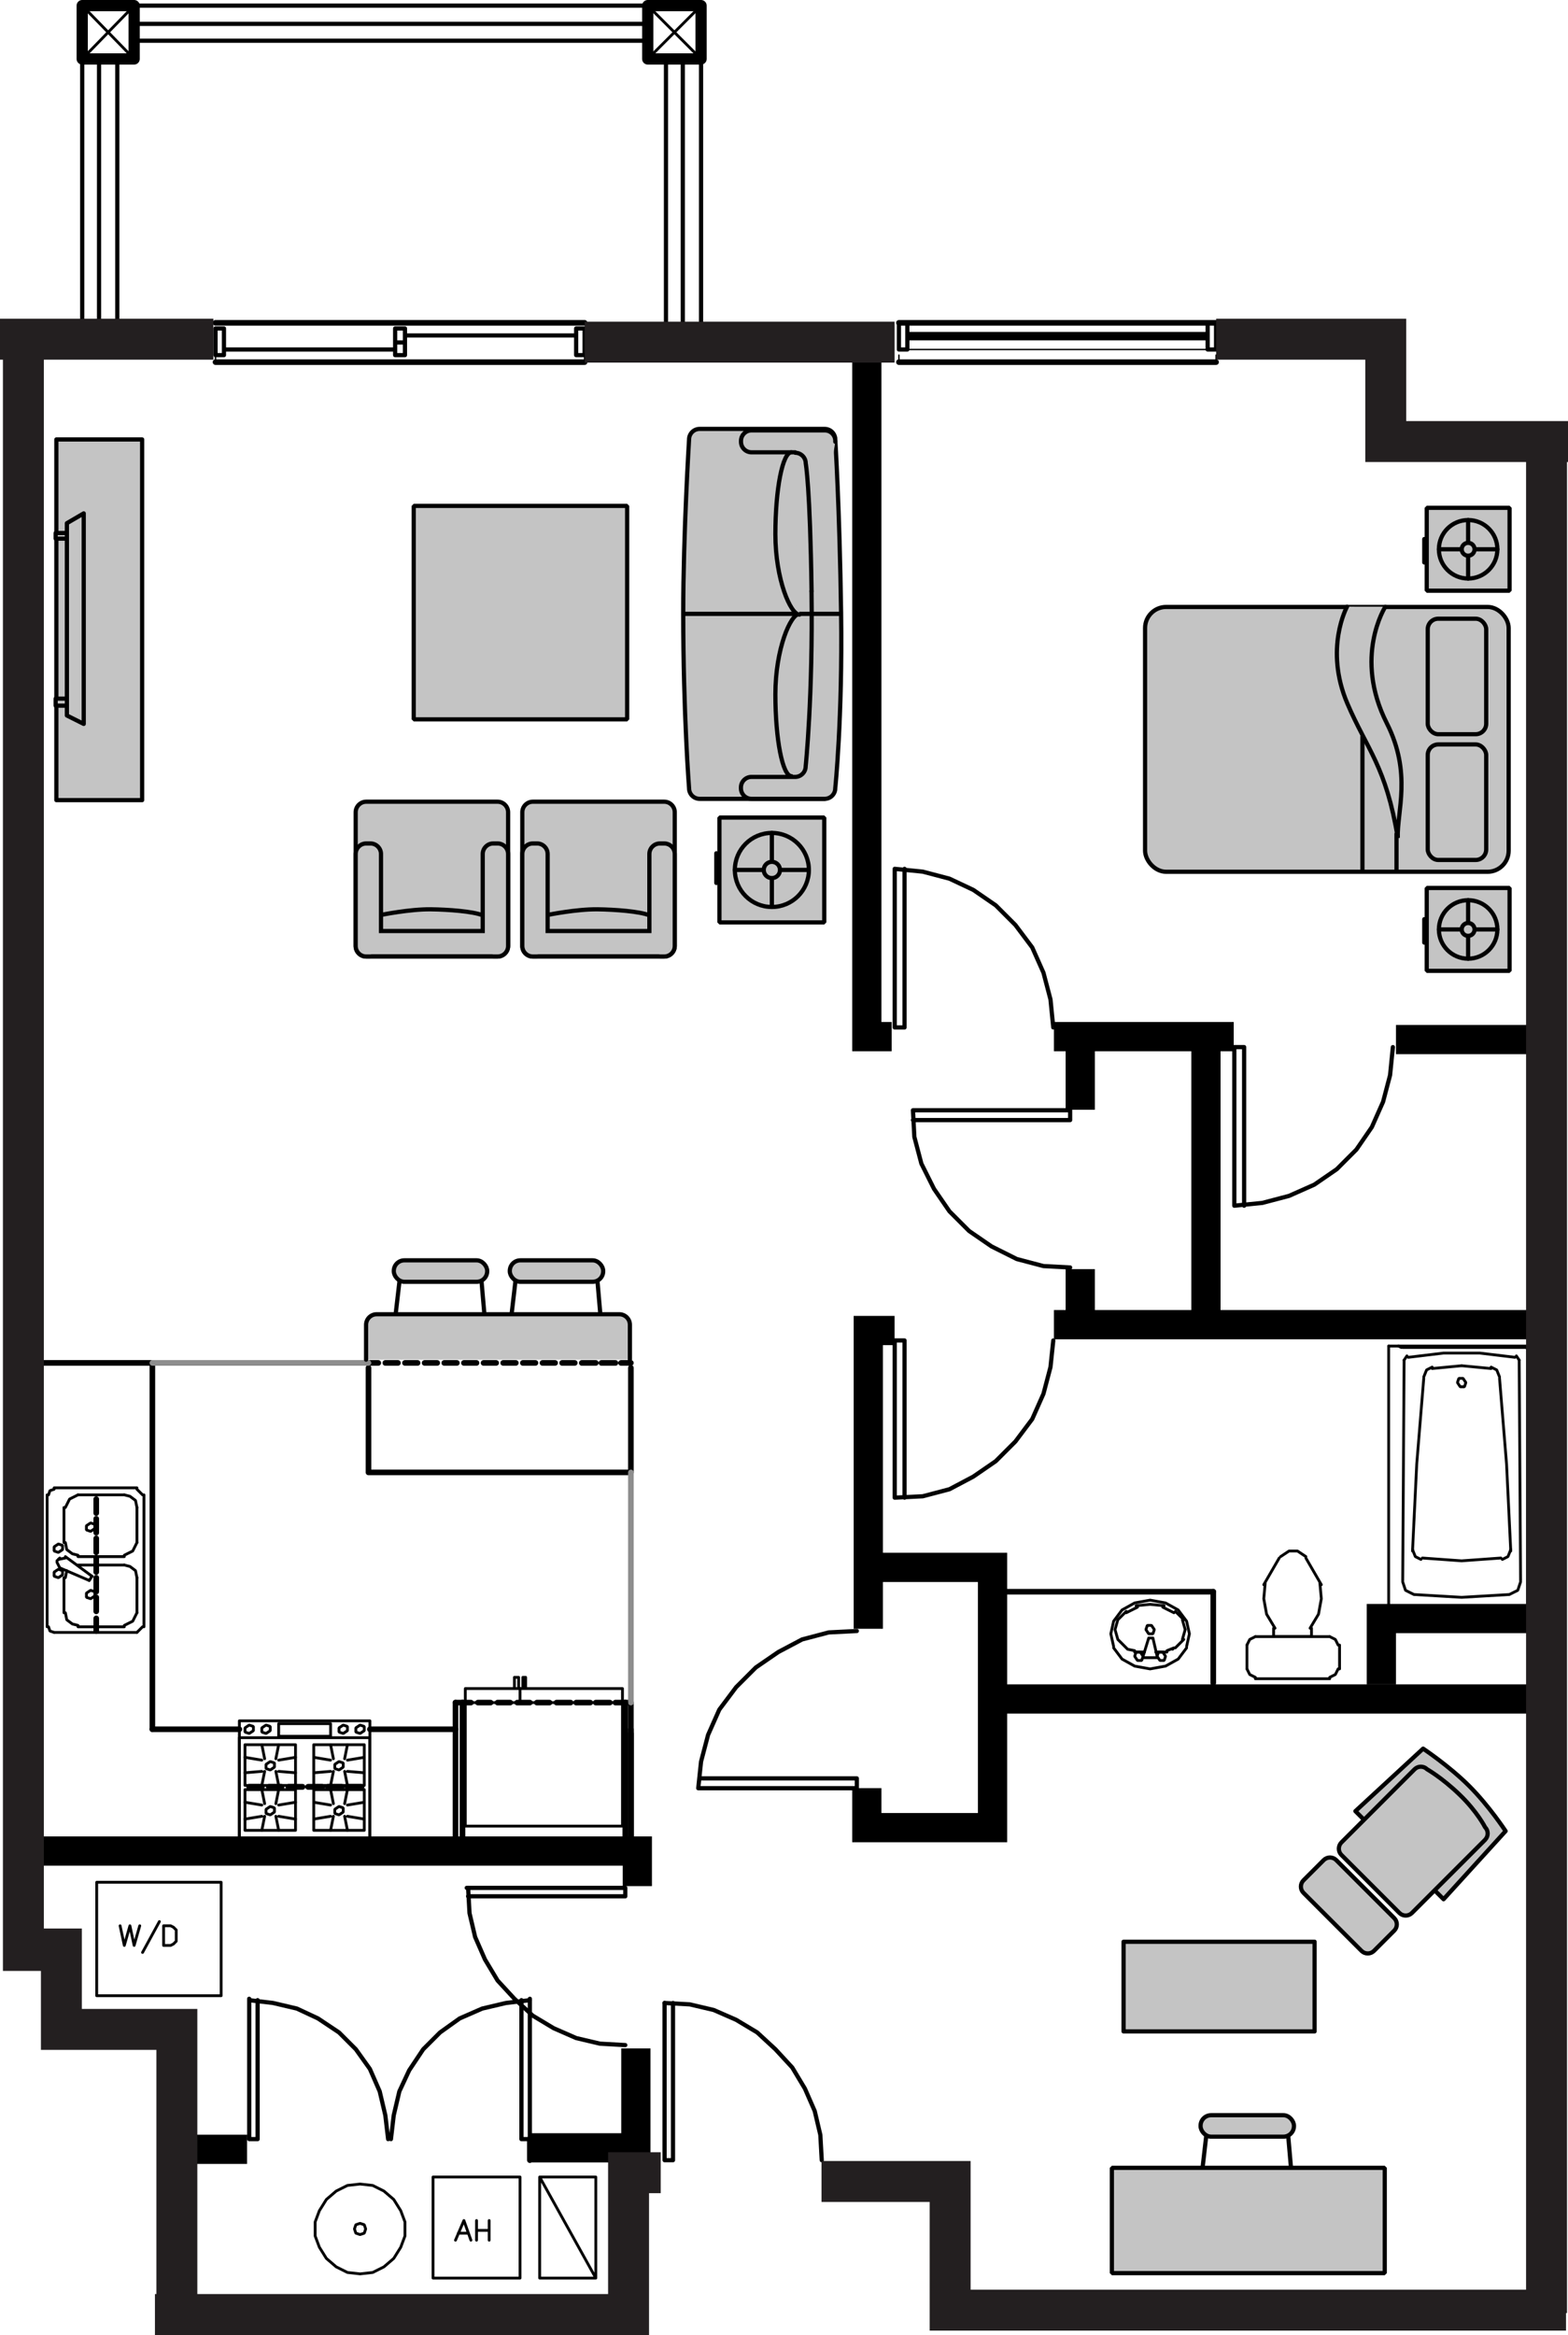 <?xml version="1.0" encoding="UTF-8"?><svg id="Layer_2" xmlns="http://www.w3.org/2000/svg" viewBox="0 0 268.17 399.25"><defs><style>.cls-1{stroke-width:5px;}.cls-1,.cls-2,.cls-3,.cls-4,.cls-5,.cls-6,.cls-7,.cls-8,.cls-9,.cls-10,.cls-11{stroke:#000;}.cls-1,.cls-2,.cls-3,.cls-6,.cls-7,.cls-8,.cls-12,.cls-13,.cls-10,.cls-11{fill:none;}.cls-1,.cls-12{stroke-miterlimit:10;}.cls-2{stroke-width:1.92px;}.cls-2,.cls-3,.cls-4,.cls-5,.cls-6,.cls-7,.cls-8,.cls-13,.cls-10,.cls-11{stroke-linecap:round;}.cls-2,.cls-3,.cls-4,.cls-7,.cls-8,.cls-13,.cls-11{stroke-linejoin:round;}.cls-3{stroke-width:.24px;}.cls-4,.cls-5,.cls-9{fill:#c4c4c4;}.cls-4,.cls-5,.cls-9,.cls-10,.cls-11{stroke-width:.72px;}.cls-5,.cls-6,.cls-10{stroke-linejoin:bevel;}.cls-6,.cls-7{stroke-width:.48px;}.cls-8,.cls-13{stroke-width:.96px;}.cls-12{stroke:#231f20;stroke-width:7px;}.cls-13{stroke:#8d8d8d;}</style></defs><g id="_210_copy"><line class="cls-7" x1="224.3" y1="279.84" x2="217.82" y2="279.84"/><path class="cls-6" d="M223.34,266.16l-1.44-.96h-1.44l-1.44.96M218.78,266.4l-2.64,4.56M225.98,270.96l-2.64-4.56M227.42,286.8l.96-.48.48-.96M228.86,281.28l-.48-.96-.96-.48M214.7,279.84l-.96.48-.48.96M213.26,285.36l.48.96.96.48M216.38,270.72l-.24,2.64.48,2.64,1.44,2.4"/><path class="cls-7" d="M217.82,278.4v1.44M229.1,285.36v-4.08M214.7,287.04h12.72M213.26,281.28v4.08M227.42,279.84h-12.72M224.3,278.4v1.44"/><polyline class="cls-6" points="224.06 278.4 225.5 276 225.98 273.36 225.74 270.72"/><path class="cls-3" d="M206.54,55.2h-51.36M155.18,59.76h51.36M153.74,60.72v.96h54.24v-.96"/><line class="cls-3" x1="99.98" y1="61.44" x2="99.98" y2="60.72"/><line class="cls-3" x1="36.86" y1="61.44" x2="36.86" y2="60.72"/><path class="cls-2" d="M119.9,10.08h-9.12V.96h9.12v9.12ZM22.94,10.08h-8.88V.96h8.88v9.12Z"/><path class="cls-7" d="M119.9,10.08L110.78.96M110.78,10.08L119.9.96M22.94,10.08L14.06.96M14.06,10.08L22.94.96"/><line class="cls-8" x1="207.5" y1="287.76" x2="207.5" y2="272.16"/><path class="cls-6" d="M201.5,283.68l1.44-1.92M199.34,284.88l2.16-1.2M196.7,285.36l2.64-.48M194.06,284.88l2.64.48M191.9,283.68l2.16,1.2M190.46,281.76l1.44,1.92M189.98,279.36l.48,2.16M190.46,277.2l-.48,2.16M191.9,275.28l-1.44,1.92M194.06,274.08l-2.16,1.2M196.7,273.6l-2.64.48M199.34,274.08l-2.64-.48M201.5,275.28l-2.16-1.2M202.94,277.2l-1.44-1.92M203.42,279.36l-.48-2.16M202.94,281.52l.48-2.16"/><line class="cls-7" x1="194.06" y1="282.48" x2="195.74" y2="282.48"/><path class="cls-6" d="M191.18,280.32l1.68,1.68M190.7,278.64l.48,1.68M191.18,276.96l-.48,1.68M192.62,275.52l-1.44,1.44M194.54,274.8l-1.92.96M196.7,274.32l-2.4.24M199.1,274.56l-2.4-.24M200.78,275.76l-1.92-.96M202.46,276.96l-1.44-1.44M202.7,278.64l-.48-1.68M202.22,280.32l.48-1.68M201.02,281.76l1.44-1.44M200.54,282l.24-.24M192.86,282l1.2.24M199.58,282.24l1.2-.48"/><polyline class="cls-7" points="195.5 283.2 196.46 280.08 197.18 280.08 197.9 283.2"/><path class="cls-6" d="M194.06,283.2l.48.72h.72l.24-.72-.48-.72h-.72l-.24.72ZM197.9,283.2l.48.72h.72l.24-.72-.48-.72h-.72l-.24.72Z"/><path class="cls-7" d="M197.66,282.48h1.92M195.5,283.44h2.4"/><polygon class="cls-6" points="195.98 278.64 196.46 279.36 197.18 279.36 197.42 278.64 196.94 277.92 196.22 277.92 195.98 278.64"/><path class="cls-8" d="M207.5,272.16h-35.76"/><rect class="cls-7" x="16.54" y="321.84" width="21.28" height="19.4"/><path class="cls-6" d="M61.58,380.16l-.72.24-.24.72.24.72.72.24.72-.24.24-.72-.24-.72-.72-.24ZM61.58,373.44l-2.16.24-1.92.96-1.68,1.44-1.2,1.92-.72,1.92v2.4l.72,1.92,1.2,1.92,1.68,1.44,1.92.96,2.16.24,2.16-.24,1.92-.96,1.68-1.44,1.2-1.92.72-1.92v-2.4l-.72-1.92-1.2-1.92-1.68-1.44-1.92-.96-2.16-.24Z"/><path class="cls-7" d="M88.94,389.52h-14.88v-17.28h14.88v17.28ZM77.9,383.04l1.44-3.36,1.2,3.36M78.38,381.84h1.68M81.5,383.04v-3.36M83.66,379.68v3.36M81.5,381.36h2.16M92.3,389.52h9.6v-17.28h-9.6v17.28ZM92.3,372.24l9.6,17.28"/><path class="cls-7" d="M20.54,329.28l.72,3.36.96-3.36.72,3.36.96-3.36M27.26,328.56l-2.88,5.28M27.98,332.64v-3.36h1.2l.48.24.24.24.24.24v1.92l-.24.24-.24.24-.48.24h-1.2Z"/><path class="cls-7" d="M237.5,275.04v-44.88M261.26,230.64v43.92M261.5,230.16v44.88"/><path class="cls-6" d="M258.38,265.2l-.72-14.88-1.2-14.64M243.5,235.68l-1.2,14.64-.72,14.88"/><path class="cls-7" d="M240.14,232.56l-.24,37.68M259.82,232.56l.24,37.68M261.5,230.16h-24"/><path class="cls-6" d="M259.1,232.08l-6-.72h-6.24l-6,.72M255.02,234l-5.04-.48"/><line class="cls-7" x1="261.02" y1="230.4" x2="239.9" y2="230.4"/><path class="cls-6" d="M239.18,230.16l.48.24M240.62,231.84l-.48.72M249.98,233.52l-5.04.48M244.94,233.76l-.96.48-.48,1.2M250.7,236.4l-.48-.72h-.72l-.24.72.48.72h.72l.24-.72ZM259.82,232.56l-.48-.72M261.26,230.64l-.24-.24M261.26,230.64l-.24-.24M261.26,230.64l-.24-.24M256.46,235.44l-.48-1.2-.96-.48M241.82,272.64l8.16.48,8.16-.48M249.98,266.88l6.72-.48M241.58,264.96l.48,1.2.96.48M239.9,270.48l.48,1.44,1.44.72M243.26,266.4l6.72.48M258.14,272.64l1.44-.72.48-1.44M256.94,266.64l.96-.48.48-1.2"/><path class="cls-7" d="M261.5,275.04h-24"/><path class="cls-6" d="M239.66,274.8l-.48.24M261.02,274.8l.24-.24"/><line class="cls-7" x1="261.5" y1="252.48" x2="261.5" y2="252.48"/><line class="cls-8" x1="99.98" y1="55.2" x2="36.86" y2="55.2"/><line class="cls-8" x1="36.86" y1="61.92" x2="99.98" y2="61.92"/><line class="cls-8" x1="207.98" y1="55.2" x2="153.74" y2="55.2"/><line class="cls-8" x1="153.74" y1="61.92" x2="207.98" y2="61.92"/><line class="cls-8" x1="107.9" y1="314.4" x2="107.9" y2="295.68"/><line class="cls-8" x1="26.06" y1="295.68" x2="40.94" y2="295.68"/><line class="cls-8" x1="63.26" y1="295.68" x2="77.9" y2="295.68"/><line class="cls-8" x1="61.82" y1="305.52" x2="59.42" y2="305.52"/><line class="cls-8" x1="58.46" y1="305.52" x2="56.06" y2="305.52"/><line class="cls-8" x1="55.1" y1="305.52" x2="52.7" y2="305.52"/><line class="cls-8" x1="51.74" y1="305.52" x2="49.34" y2="305.52"/><line class="cls-8" x1="48.14" y1="305.52" x2="45.98" y2="305.52"/><line class="cls-8" x1="44.78" y1="305.52" x2="42.62" y2="305.52"/><line class="cls-8" x1="16.46" y1="278.88" x2="16.46" y2="276.72"/><line class="cls-8" x1="16.46" y1="275.52" x2="16.46" y2="273.12"/><line class="cls-8" x1="16.46" y1="272.16" x2="16.46" y2="269.76"/><line class="cls-8" x1="16.46" y1="268.8" x2="16.46" y2="266.4"/><line class="cls-8" x1="16.46" y1="265.44" x2="16.46" y2="263.04"/><line class="cls-8" x1="16.46" y1="262.08" x2="16.46" y2="259.68"/><line class="cls-8" x1="16.46" y1="258.72" x2="16.46" y2="256.32"/><line class="cls-8" x1="77.9" y1="291.12" x2="77.9" y2="314.4"/><line class="cls-8" x1="106.94" y1="314.4" x2="106.94" y2="291.12"/><polyline class="cls-8" points="107.9 314.4 107.9 291.12 106.94 291.12"/><line class="cls-8" x1="107.9" y1="296.4" x2="107.9" y2="314.4"/><line class="cls-8" x1="61.82" y1="305.52" x2="59.42" y2="305.52"/><line class="cls-8" x1="58.46" y1="305.52" x2="56.06" y2="305.52"/><line class="cls-8" x1="55.1" y1="305.52" x2="52.7" y2="305.52"/><line class="cls-8" x1="51.74" y1="305.52" x2="49.34" y2="305.52"/><line class="cls-8" x1="48.14" y1="305.52" x2="45.98" y2="305.52"/><line class="cls-8" x1="44.78" y1="305.52" x2="42.62" y2="305.52"/><polyline class="cls-8" points="7.34 233.04 26.06 233.04 26.06 295.68"/><line class="cls-8" x1="79.1" y1="291.12" x2="79.1" y2="314.4"/><path class="cls-7" d="M8.06,255.6v22.56M24.62,278.16v-22.56"/><polyline class="cls-6" points="8.3 278.16 8.54 278.88 9.26 279.12"/><line class="cls-7" x1="9.26" y1="279.12" x2="23.42" y2="279.12"/><path class="cls-6" d="M23.42,279.12l.96-.96M24.38,255.6l-.96-.96"/><line class="cls-7" x1="23.42" y1="254.4" x2="9.26" y2="254.4"/><polyline class="cls-6" points="9.26 254.64 8.54 254.88 8.3 255.6"/><path class="cls-7" d="M21.26,278.16h-7.92M13.34,255.6h7.92"/><path class="cls-6" d="M13.34,255.6l-1.44.72-.72,1.44M23.42,257.76l-.24-1.2-.96-.72-.96-.24M21.26,277.92l1.44-.72.72-1.44M11.18,275.76l.24,1.2.96.72.96.24"/><line class="cls-7" x1="10.94" y1="263.76" x2="10.94" y2="257.76"/><polyline class="cls-6" points="11.18 263.76 11.42 264.96 12.38 265.68 13.34 265.92"/><path class="cls-7" d="M10.94,275.76v-6M13.34,267.6h7.92M23.42,269.76v6"/><polyline class="cls-6" points="23.42 269.76 23.18 268.56 22.22 267.84 21.26 267.6"/><path class="cls-7" d="M21.26,266.16h-7.92M23.42,257.76v6"/><polyline class="cls-6" points="21.26 265.92 22.7 265.2 23.42 263.76"/><path class="cls-7" d="M10.22,268.08l5.04,2.16M15.74,269.52l-4.56-3.36"/><path class="cls-6" d="M9.98,268.32l-.72.48v.72l.72.24.72-.48v-.72l-.72-.24ZM9.98,264l-.72.48v.72l.72.24.72-.48v-.72l-.72-.24Z"/><line class="cls-7" x1="9.74" y1="266.88" x2="10.22" y2="266.4"/><path class="cls-6" d="M9.74,267.12l.48.96M11.18,266.4l-1.2.24M15.5,271.92l-.72.48v.72l.72.24.72-.48v-.72l-.72-.24ZM15.5,260.4l-.72.48v.72l.72.24.72-.48v-.72l-.72-.24Z"/><line class="cls-7" x1="15.26" y1="270.24" x2="15.74" y2="269.52"/><line class="cls-6" x1="11.42" y1="268.56" x2="11.18" y2="269.76"/><path class="cls-8" d="M107.9,251.76h-44.88M107.9,233.04h-1.68M105.26,233.04h-2.4M101.9,233.04h-2.4M98.3,233.04h-2.16M94.94,233.04h-2.16M91.58,233.04h-2.16M88.22,233.04h-2.16M84.86,233.04h-2.16M81.5,233.04h-2.16M78.14,233.04h-2.16M74.78,233.04h-2.16M71.42,233.04h-2.16M68.06,233.04h-2.16M64.7,233.04h-1.68M107.9,233.88v17.88M63.02,233.88v17.88"/><path class="cls-13" d="M63.02,233.04H26.06M107.9,291.12v-39.36"/><polygon class="cls-6" points="58.7 296.4 59.42 295.92 59.42 295.2 58.7 294.96 57.98 295.44 57.98 296.16 58.7 296.4"/><rect class="cls-7" x="47.66" y="294.72" width="8.88" height="2.16"/><path class="cls-6" d="M61.58,296.4l.72-.48v-.72l-.72-.24-.72.48v.72l.72.24ZM45.5,296.4l.72-.48v-.72l-.72-.24-.72.48v.72l.72.24ZM42.62,296.4l.72-.48v-.72l-.72-.24-.72.48v.72l.72.24Z"/><path class="cls-7" d="M40.94,297.12h22.32v17.28h-22.32v-17.28ZM50.54,305.28h-8.64v-6.96h8.64v6.96ZM53.66,305.28h8.64v-6.96h-8.64v6.96ZM50.54,306h-8.64v6.96h8.64v-6.96ZM53.66,306h8.64v6.96h-8.64v-6.96Z"/><polygon class="cls-6" points="46.22 310.32 46.94 309.84 46.94 309.12 46.22 308.88 45.5 309.36 45.5 310.08 46.22 310.32"/><path class="cls-7" d="M44.78,306l.48,2.4M47.66,306l-.48,2.4M44.78,312.96l.48-2.4M47.66,312.96l-.48-2.4M50.54,311.04l-2.88-.48M50.54,308.16l-2.88.48M41.9,311.04l2.88-.48M41.9,308.16l2.88.48"/><polygon class="cls-6" points="57.98 310.32 58.7 309.84 58.7 309.12 57.98 308.88 57.26 309.36 57.26 310.08 57.98 310.32"/><path class="cls-7" d="M56.54,306l.48,2.4M59.42,306l-.48,2.4M56.54,312.96l.48-2.4M59.42,312.96l-.48-2.4M62.3,311.04l-2.88-.48M62.3,308.16l-2.88.48M53.66,311.04l2.88-.48M53.66,308.16l2.88.48"/><polygon class="cls-6" points="57.98 302.64 58.7 302.16 58.7 301.44 57.98 301.2 57.26 301.68 57.26 302.4 57.98 302.64"/><path class="cls-7" d="M56.54,298.32l.48,2.4M59.42,298.32l-.48,2.4M56.54,305.28l.48-2.4M59.42,305.28l-.48-2.4M62.3,303.12l-2.88-.24M62.3,300.48l-2.88.48M53.66,303.12l2.88-.24M53.66,300.48l2.88.48"/><polygon class="cls-6" points="46.22 302.64 46.94 302.16 46.94 301.44 46.22 301.2 45.5 301.68 45.5 302.4 46.22 302.64"/><path class="cls-7" d="M44.78,298.32l.48,2.4M47.66,298.32l-.48,2.4M44.78,305.28l.48-2.4M47.66,305.28l-.48-2.4M50.54,303.12l-2.88-.24M50.54,300.48l-2.88.48M41.9,303.12l2.88-.24M41.9,300.48l2.88.48M63.26,314.4v-20.16h-22.32v20.16h22.32ZM88.7,288.72v-1.92M87.98,286.8v1.92M89.9,288.72v-1.92M89.42,286.8v1.92M88.7,286.8h-.72v1.92h.72v-1.92ZM89.42,286.8h.48v1.92h-.48v-1.92ZM79.58,312.24h26.88v-21.12h-26.88v21.12ZM106.46,288.72h-26.88v2.4h26.88v-2.4ZM88.7,288.72v-1.92M87.98,286.8v1.92M89.9,288.72v-1.92M89.42,286.8v1.92M88.7,286.8h-.72v1.92h.72v-1.92ZM89.42,286.8h.48v1.92h-.48v-1.92Z"/><line class="cls-8" x1="77.9" y1="291.12" x2="79.1" y2="291.12"/><line class="cls-7" x1="88.94" y1="288.72" x2="88.94" y2="291.12"/><path class="cls-8" d="M79.1,291.12h1.44M81.74,291.12h2.16M85.1,291.12h2.16M88.46,291.12h2.16M91.82,291.12h2.16M95.18,291.12h2.4M98.54,291.12h2.4M101.9,291.12h2.4M105.26,291.12h1.68"/><line class="cls-8" x1="90.62" y1="365.76" x2="90.62" y2="369.36"/><path class="cls-11" d="M207.98,59.76h-1.44v-4.56h1.44v4.56ZM153.74,59.76h1.44v-4.56h-1.44v4.56ZM206.54,57.12h-51.36M206.54,57.84h-51.36"/><path class="cls-11" d="M116.78,54.96V10.08M113.9,54.96V10.08M119.9,54.96V10.08M16.94,54.96V10.08M20.06,54.96V10.08M93.02,6.96H22.94M110.78,4.08H22.94h70.08M119.9,10.08v44.88M22.94,6.96h87.84"/><path class="cls-11" d="M110.78.96H22.94M14.06,10.08v44.88"/><path class="cls-11" d="M113.66,369.36v-26.88M115.1,342.48v26.88h-1.44"/><polyline class="cls-10" points="140.54 369.36 140.3 365.04 139.34 360.96 137.66 357.12 135.5 353.52 132.62 350.4 129.5 347.52 125.9 345.36 122.06 343.68 117.98 342.72 113.66 342.48"/><path class="cls-11" d="M211.1,179.04v27.12M212.78,206.16v-27.12h-1.68M238.22,179.04l-.48,4.8-1.2,4.56-1.92,4.32-2.64,3.84-3.36,3.36-3.84,2.64-4.32,1.92-4.56,1.2-4.8.48M153.02,229.2v26.88M154.7,256.08v-26.88h-1.68M180.14,229.2l-.48,4.56-1.2,4.56-1.92,4.32-2.88,3.84-3.36,3.36-3.84,2.64-4.08,2.16-4.56,1.2-4.8.24"/><path class="cls-11" d="M153.02,175.68v-27.12M154.7,148.56v27.12h-1.68M180.14,175.68l-.48-4.8-1.2-4.56-1.92-4.32-2.88-3.84-3.36-3.36-3.84-2.64-4.08-1.92-4.56-1.2-4.8-.48"/><path class="cls-11" d="M183.02,189.84h-26.88M156.14,191.52h26.88v-1.68M183.02,216.72l-4.56-.24-4.56-1.2-4.32-2.16-3.84-2.64-3.36-3.36-2.64-3.84-2.16-4.32-1.2-4.56-.24-4.56M106.94,322.8h-27.12M80.06,324.24h26.88v-1.44"/><polyline class="cls-10" points="80.06 322.8 80.3 327.12 81.26 331.2 82.94 335.04 85.1 338.64 87.98 341.76 91.1 344.64 94.7 346.8 98.54 348.48 102.62 349.44 106.94 349.68"/><polyline class="cls-10" points="90.62 342 86.54 342.48 82.46 343.44 78.62 345.12 75.26 347.52 72.38 350.4 69.98 354 68.3 357.6 67.34 361.68 66.86 365.76"/><path class="cls-11" d="M89.18,365.76v-23.76M90.62,341.76v24h-1.44"/><polyline class="cls-10" points="66.38 365.76 65.9 361.68 64.94 357.6 63.26 353.76 60.86 350.4 57.98 347.52 54.38 345.12 50.78 343.44 46.7 342.48 42.62 342"/><path class="cls-11" d="M44.06,365.76v-23.76M42.62,341.76v24h1.44"/><path class="cls-11" d="M98.54,60.72h1.44v-4.56h-1.44v4.56ZM36.86,60.72h1.44v-4.56h-1.44v4.56ZM69.26,57.36h29.28M36.86,55.2h63.12M99.98,61.92h-63.12M38.3,59.76h29.28M67.58,58.56h1.68v2.16h-1.68v-4.56h1.68v2.4"/><path class="cls-11" d="M146.54,305.76h-27.12M119.66,304.08h26.88v1.68M146.54,278.88l-4.8.24-4.56,1.2-4.08,2.16-3.84,2.64-3.36,3.36-2.88,3.84-1.92,4.32-1.2,4.56-.48,4.56"/><line class="cls-1" x1="263" y1="177.75" x2="238.75" y2="177.75"/><line class="cls-1" x1="211" y1="177.25" x2="180.25" y2="177.25"/><polyline class="cls-1" points="152.5 177.25 148.25 177.25 148.25 61"/><line class="cls-1" x1="184.75" y1="178" x2="184.75" y2="189.75"/><line class="cls-1" x1="184.75" y1="217" x2="184.75" y2="226.75"/><line class="cls-1" x1="206.25" y1="178.5" x2="206.25" y2="226.75"/><line class="cls-1" x1="180.25" y1="226.5" x2="264" y2="226.5"/><polyline class="cls-1" points="153 227.5 148.5 227.5 148.5 278.5"/><polyline class="cls-1" points="148.25 305.75 148.25 312.5 169.75 312.5 169.75 268 149.5 268"/><line class="cls-1" x1="170.5" y1="290.5" x2="262" y2="290.5"/><polyline class="cls-1" points="262 276.75 236.25 276.75 236.25 288"/><polyline class="cls-1" points="109 322.5 109 316.5 5.25 316.5"/><polyline class="cls-1" points="108.75 350.25 108.75 367.25 90.75 367.25"/><line class="cls-1" x1="42.25" y1="367.5" x2="29.25" y2="367.5"/><line class="cls-12" y1="58" x2="36.5" y2="58"/><line class="cls-12" x1="100" y1="58.5" x2="153" y2="58.5"/><polyline class="cls-12" points="208 58 237 58 237 75.5 268.17 75.5"/><line class="cls-12" x1="264.5" y1="77.5" x2="264.5" y2="395.5"/><polyline class="cls-12" points="267.83 395 162.5 395 162.5 373 140.5 373"/><polyline class="cls-12" points="113 371.5 107.5 371.5 107.5 395.75 26.5 395.75"/><line class="cls-12" x1="4" y1="337" x2="4" y2="60"/><polyline class="cls-12" points="6.25 333.25 10.5 333.25 10.5 347 30.25 347 30.25 393"/><rect class="cls-4" x="195.84" y="103.78" width="62.18" height="45.28" rx="3.6" ry="3.6"/><path class="cls-5" d="M236.93,103.74s-5.5,8.55.25,19.92c4.34,8.59,1.71,15.1,1.88,19.62-2-12.25-5.22-15.03-8.63-23-4-9.38-.05-16.55-.05-16.55"/><line class="cls-5" x1="238.84" y1="148.92" x2="238.84" y2="142.58"/><line class="cls-5" x1="233.01" y1="148.92" x2="233.01" y2="125.92"/><rect class="cls-5" x="244.01" y="151.83" width="14.17" height="14.17"/><circle class="cls-5" cx="251.09" cy="158.92" r="5"/><line class="cls-5" x1="251.09" y1="163.92" x2="251.09" y2="153.92"/><line class="cls-5" x1="256.09" y1="158.92" x2="246.09" y2="158.92"/><path class="cls-5" d="M252.19,158.92c0,.61-.49,1.1-1.1,1.1s-1.1-.49-1.1-1.1.49-1.1,1.1-1.1,1.1.49,1.1,1.1Z"/><line class="cls-5" x1="243.59" y1="157.17" x2="243.59" y2="161.17"/><rect class="cls-5" x="244.01" y="86.83" width="14.17" height="14.17"/><circle class="cls-5" cx="251.09" cy="93.92" r="5"/><line class="cls-5" x1="251.09" y1="98.92" x2="251.09" y2="88.92"/><line class="cls-5" x1="256.09" y1="93.92" x2="246.09" y2="93.92"/><path class="cls-5" d="M252.19,93.92c0,.61-.49,1.1-1.1,1.1s-1.1-.49-1.1-1.1.49-1.1,1.1-1.1,1.1.49,1.1,1.1Z"/><line class="cls-5" x1="243.59" y1="92.17" x2="243.59" y2="96.17"/><rect class="cls-4" x="244.18" y="127.29" width="10" height="19.75" rx="1.8" ry="1.8"/><rect class="cls-4" x="244.18" y="105.79" width="10" height="19.75" rx="1.8" ry="1.8"/><path class="cls-4" d="M107.73,232.48v-5.96c0-.99-.81-1.8-1.8-1.8h-41.52c-.99,0-1.8.81-1.8,1.8v5.96"/><line class="cls-4" x1="102.17" y1="218.93" x2="102.67" y2="224.67"/><line class="cls-4" x1="87.5" y1="224.67" x2="88.17" y2="218.93"/><rect class="cls-4" x="87.19" y="215.5" width="15.97" height="3.67" rx="1.8" ry="1.8"/><line class="cls-4" x1="82.34" y1="218.93" x2="82.84" y2="224.67"/><line class="cls-4" x1="67.67" y1="224.67" x2="68.34" y2="218.93"/><rect class="cls-4" x="67.35" y="215.5" width="15.97" height="3.67" rx="1.8" ry="1.8"/><rect class="cls-4" x="9.64" y="75.14" width="14.67" height="61.67"/><polygon class="cls-4" points="14.32 87.78 11.44 89.46 11.44 122.34 14.32 123.78 14.32 87.78"/><rect class="cls-4" x="9.52" y="91.14" width="1.92" height=".96"/><rect class="cls-4" x="9.52" y="119.46" width="1.92" height="1.2"/><rect class="cls-5" x="123.04" y="139.79" width="17.93" height="17.93"/><path class="cls-5" d="M138.34,148.75c0-3.5-2.83-6.33-6.33-6.33s-6.33,2.83-6.33,6.33,2.83,6.33,6.33,6.33,6.33-2.83,6.33-6.33Z"/><line class="cls-5" x1="132.01" y1="142.42" x2="132.01" y2="155.08"/><line class="cls-5" x1="138.34" y1="148.75" x2="125.68" y2="148.75"/><path class="cls-5" d="M133.4,148.75c0-.77-.62-1.39-1.39-1.39s-1.39.62-1.39,1.39.62,1.39,1.39,1.39,1.39-.62,1.39-1.39Z"/><line class="cls-5" x1="122.51" y1="150.97" x2="122.51" y2="145.9"/><path class="cls-4" d="M143.85,104.84c-.25-18-1-29.7-1-29.7,0-.99-.81-1.8-1.8-1.8h-21.4c-.99,0-1.8.81-1.8,1.8,0,0-1,16.08-1,29.7,0,17.25,1,29.95,1,29.95,0,.99.81,1.8,1.8,1.8h21.4c.99,0,1.8-.81,1.8-1.8,0,0,1.25-11.95,1-29.95Z"/><line class="cls-4" x1="117.1" y1="104.96" x2="143.6" y2="104.96"/><path class="cls-4" d="M141.05,136.59h-12.53c-.99,0-1.8-.81-1.8-1.8v-.15c0-.99.81-1.8,1.8-1.8h7.47c.99,0,1.8-.81,1.8-1.8,0,0,1.25-11.95,1-29.95"/><path class="cls-4" d="M138.8,101.09c-.25-18-1-21.87-1-21.87,0-.99-.81-1.8-1.8-1.8v-.08h-7.47c-.99,0-1.8-.81-1.8-1.8v-.15c0-.99.81-1.8,1.8-1.8h12.53c.99,0,1.8.81,1.8,1.8v.15"/><path class="cls-4" d="M136.73,104.96c-1.52,0-4.12,6.02-4.12,13.75s1.23,14,2.75,14"/><path class="cls-4" d="M136.73,105.09c-1.52,0-4.12-6.02-4.12-13.75s1.23-14,2.75-14"/><path class="cls-4" d="M62.63,137.08h22.47c.99,0,1.8.81,1.8,1.8v22.88c0,.99-.81,1.8-1.8,1.8h-22.47c-.99,0-1.8-.81-1.8-1.8v-22.88c0-.99.81-1.8,1.8-1.8Z"/><path class="cls-9" d="M85.09,144.22h-.73c-.99,0-1.8.81-1.8,1.8v13.17h-17.4v-13.17c0-.99-.81-1.8-1.8-1.8h-.73c-.99,0-1.8.81-1.8,1.8v15.73c0,.99.81,1.8,1.8,1.8h.73c.09,0,.18-.01.27-.03h20.47c.09.01.18.03.27.03h.73c.99,0,1.8-.81,1.8-1.8v-15.73c0-.99-.81-1.8-1.8-1.8Z"/><path class="cls-9" d="M65.17,156.44s4.87-1,8.52-.96c3,.04,7.19.35,8.85,1.02"/><path class="cls-4" d="M91.13,137.08h22.47c.99,0,1.8.81,1.8,1.8v22.88c0,.99-.81,1.8-1.8,1.8h-22.47c-.99,0-1.8-.81-1.8-1.8v-22.88c0-.99.81-1.8,1.8-1.8Z"/><path class="cls-9" d="M113.59,144.22h-.73c-.99,0-1.8.81-1.8,1.8v13.17h-17.4v-13.17c0-.99-.81-1.8-1.8-1.8h-.73c-.99,0-1.8.81-1.8,1.8v15.73c0,.99.81,1.8,1.8,1.8h.73c.09,0,.18-.01.27-.03h20.47c.09.01.18.03.27.03h.73c.99,0,1.8-.81,1.8-1.8v-15.73c0-.99-.81-1.8-1.8-1.8Z"/><path class="cls-9" d="M93.67,156.44s4.87-1,8.52-.96c3,.04,7.19.35,8.85,1.02"/><rect class="cls-5" x="70.76" y="86.5" width="36.5" height="36.5"/><path class="cls-4" d="M238.45,330.11c.59-.59.59-1.55,0-2.14l-9.92-9.92c-.59-.59-1.55-.59-2.14,0l-3.46,3.46c-.59.59-.59,1.55,0,2.14l9.92,9.92c.59.59,1.55.59,2.14,0l3.46-3.46Z"/><path class="cls-4" d="M245.4,323.26l1.49,1.48,10.61-11.65s-2.82-4.31-6.24-7.72c-3.41-3.41-7.87-6.38-7.87-6.38l-11.58,10.69,1.56,1.56"/><path class="cls-4" d="M253.99,314.57c.59-.59.59-1.55,0-2.14,0,0-1.34-2.67-4.37-5.58-3.03-2.91-5.55-4.33-5.55-4.33-.59-.59-1.55-.59-2.14,0l-12.51,12.51c-.59.59-.59,1.55,0,2.14l9.92,9.92c.59.59,1.55.59,2.14,0l12.51-12.51Z"/><line class="cls-4" x1="220.31" y1="365.11" x2="220.81" y2="370.84"/><line class="cls-4" x1="205.65" y1="370.84" x2="206.31" y2="365.11"/><rect class="cls-4" x="205.33" y="361.67" width="15.97" height="3.67" rx="1.8" ry="1.8"/><rect class="cls-5" x="190.16" y="370.67" width="46.67" height="18"/><rect class="cls-4" x="192.16" y="332.01" width="32.67" height="15.33"/></g></svg>